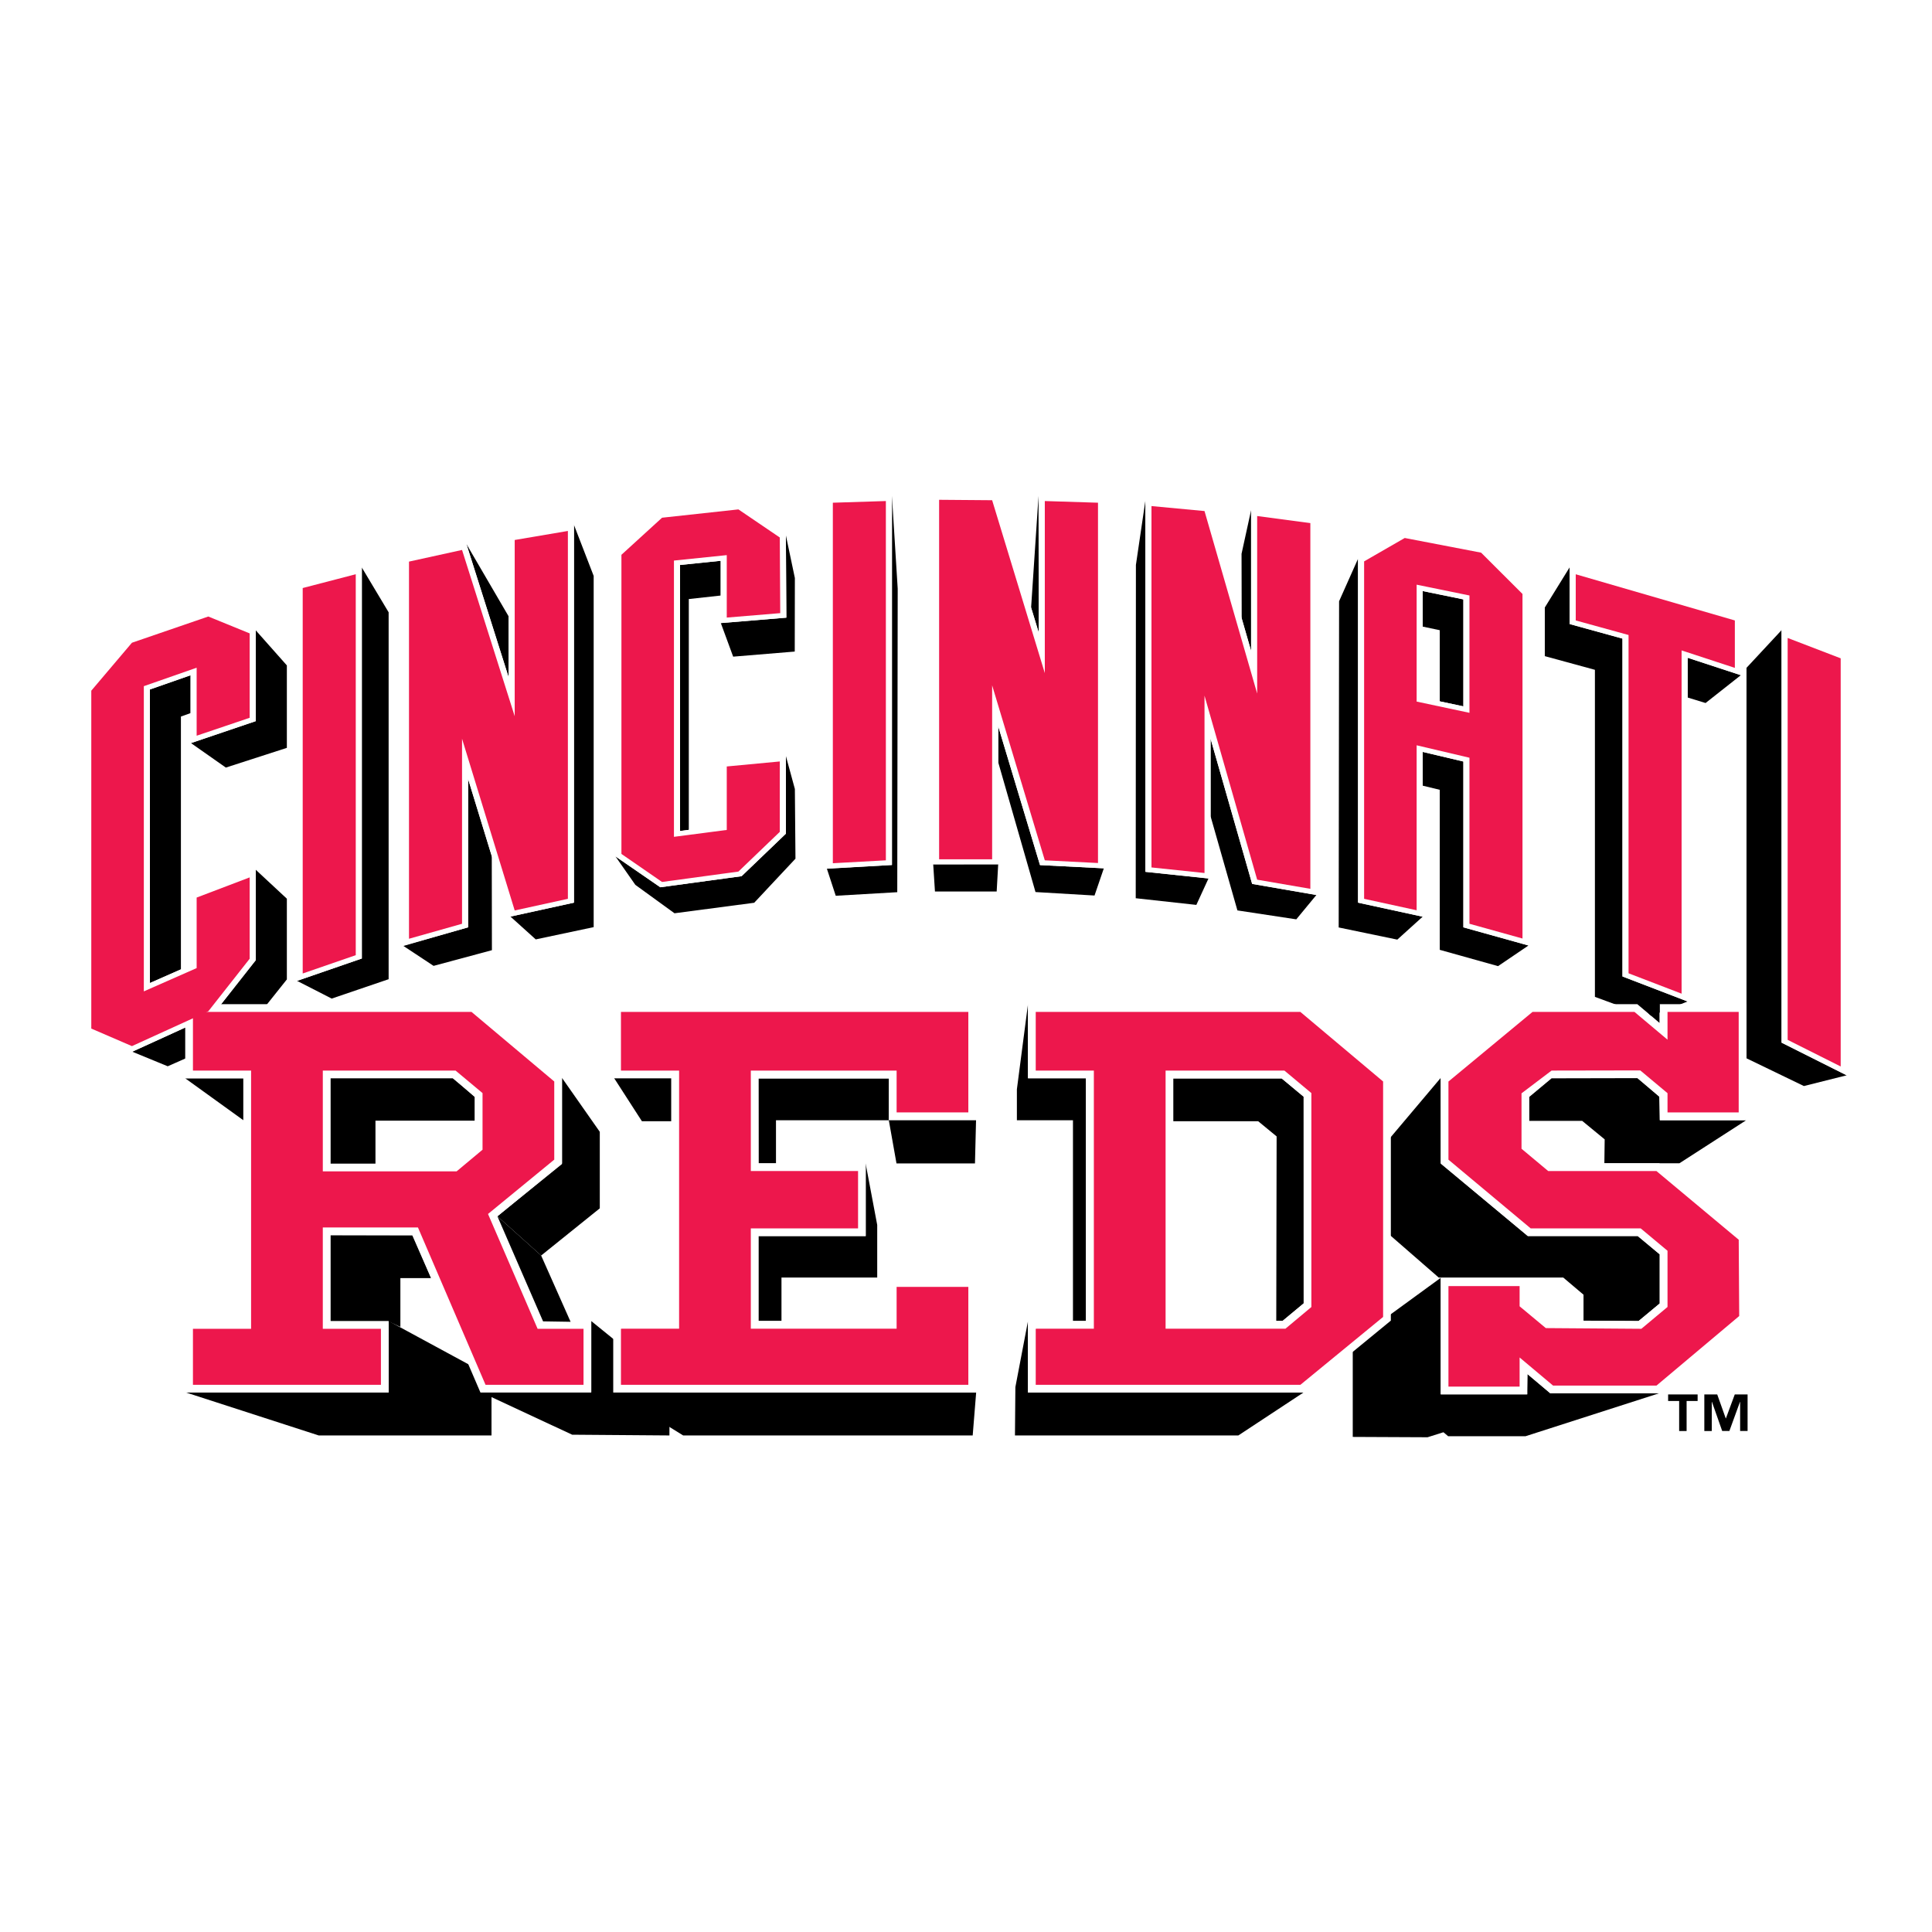 <?xml version="1.0" encoding="utf-8"?>
<!-- Generator: Adobe Illustrator 13.0.0, SVG Export Plug-In . SVG Version: 6.00 Build 14948)  -->
<!DOCTYPE svg PUBLIC "-//W3C//DTD SVG 1.0//EN" "http://www.w3.org/TR/2001/REC-SVG-20010904/DTD/svg10.dtd">
<svg version="1.0" id="Layer_1" xmlns="http://www.w3.org/2000/svg" xmlns:xlink="http://www.w3.org/1999/xlink" x="0px" y="0px"
	 width="192.756px" height="192.756px" viewBox="0 0 192.756 192.756" enable-background="new 0 0 192.756 192.756"
	 xml:space="preserve">
<g>
	<polygon fill-rule="evenodd" clip-rule="evenodd" fill="#FFFFFF" points="0,0 192.756,0 192.756,192.756 0,192.756 0,0 	"/>
	<polygon fill-rule="evenodd" clip-rule="evenodd" points="46.703,77.718 46.703,92.52 40.246,94.375 43.259,96.365 49.078,94.801 
		49.064,85.42 46.703,77.718 	"/>
	<polygon fill-rule="evenodd" clip-rule="evenodd" points="25.518,86.778 25.518,95.798 21.209,101.273 13.194,104.928 
		16.734,106.383 24.421,102.984 28.62,97.717 28.62,89.663 25.518,86.778 	"/>
	<polygon fill-rule="evenodd" clip-rule="evenodd" points="93.107,86.238 93.281,88.948 99.438,88.948 99.59,86.229 93.107,86.238 	
		"/>
	<polygon fill-rule="evenodd" clip-rule="evenodd" points="123.885,61.689 124.821,64.936 124.821,50.903 123.869,55.255 
		123.885,61.689 	"/>
	<polygon fill-rule="evenodd" clip-rule="evenodd" points="79.304,78.716 78.408,75.425 78.408,83.177 73.988,87.418 65.877,88.522 
		61.41,85.45 63.388,88.282 67.295,91.117 75.246,90.069 79.364,85.671 79.304,78.716 	"/>
	<polygon fill-rule="evenodd" clip-rule="evenodd" points="146.002,92.521 146.002,75.977 141.945,75.019 141.945,78.386 
		143.645,78.799 143.645,94.765 149.461,96.391 152.497,94.333 146.002,92.521 	"/>
	<polygon fill-rule="evenodd" clip-rule="evenodd" points="168.378,65.626 168.378,69.592 170.165,70.14 173.687,67.362 
		168.378,65.626 	"/>
	<polygon fill-rule="evenodd" clip-rule="evenodd" points="57.263,52.368 57.263,90.058 50.929,91.447 53.451,93.724 59.231,92.5 
		59.231,57.46 57.263,52.368 	"/>
	<polygon fill-rule="evenodd" clip-rule="evenodd" points="25.518,62.89 25.518,71.947 19.055,74.14 22.533,76.581 28.62,74.614 
		28.62,66.387 25.518,62.89 	"/>
	<polygon fill-rule="evenodd" clip-rule="evenodd" points="103.761,86.31 99.594,72.468 99.594,76.057 103.312,89 109.201,89.347 
		110.13,86.632 103.761,86.31 	"/>
	<polygon fill-rule="evenodd" clip-rule="evenodd" points="124.926,88.188 120.779,73.7 120.779,81.438 123.457,90.832 
		129.33,91.723 131.332,89.299 124.926,88.188 	"/>
	<polygon fill-rule="evenodd" clip-rule="evenodd" points="78.407,53.405 78.453,61.624 71.917,62.163 73.148,65.514 79.292,65.006 
		79.304,57.671 78.407,53.405 	"/>
	<polygon fill-rule="evenodd" clip-rule="evenodd" points="143.645,69.974 146.002,70.474 146.002,59.802 141.945,58.97 
		141.945,62.517 143.645,62.875 143.645,69.974 	"/>
	<polygon fill-rule="evenodd" clip-rule="evenodd" points="161.875,97.422 161.875,63.714 156.604,62.261 156.604,56.601 
		154.126,60.61 154.126,65.463 159.125,66.827 159.125,99.457 164.528,101.447 168.371,99.914 161.875,97.422 	"/>
	<polygon fill-rule="evenodd" clip-rule="evenodd" points="36.1,56.622 36.1,95.63 29.638,97.861 33.094,99.629 38.774,97.695 
		38.774,61.089 36.1,56.622 	"/>
	<polygon fill-rule="evenodd" clip-rule="evenodd" points="46.534,54.277 50.745,67.567 50.745,61.495 46.534,54.277 	"/>
	<polygon fill-rule="evenodd" clip-rule="evenodd" points="19.014,67.37 14.958,68.788 14.958,98.076 18.05,96.713 18.05,71.49 
		19.014,71.146 19.014,67.37 	"/>
	<polygon fill-rule="evenodd" clip-rule="evenodd" points="88.99,49.482 88.99,86.3 82.5,86.674 83.382,89.371 89.52,89.014 
		89.564,58.738 88.99,49.482 	"/>
	<polygon fill-rule="evenodd" clip-rule="evenodd" points="103.635,63.114 103.614,49.482 102.874,60.619 103.635,63.114 	"/>
	<polygon fill-rule="evenodd" clip-rule="evenodd" points="114.276,86.983 114.276,49.938 113.33,56.365 113.312,89.617 
		119.36,90.282 120.571,87.645 114.276,86.983 	"/>
	<polygon fill-rule="evenodd" clip-rule="evenodd" points="71.904,55.95 67.846,56.368 67.846,82.907 68.722,82.793 68.722,59.767 
		71.904,59.417 71.904,55.95 	"/>
	<polygon fill-rule="evenodd" clip-rule="evenodd" points="177.748,104.025 177.748,62.869 174.249,66.63 174.249,105.588 
		179.975,108.355 184.245,107.283 177.748,104.025 	"/>
	<polygon fill-rule="evenodd" clip-rule="evenodd" points="135.491,90.058 135.491,55.75 133.601,59.986 133.561,92.533 
		139.409,93.746 141.939,91.458 135.491,90.058 	"/>
	<polygon fill-rule="evenodd" clip-rule="evenodd" fill="#FFFFFF" points="156.604,56.592 156.604,62.261 161.875,63.714 
		161.875,97.422 168.378,99.922 168.378,65.626 173.693,67.37 173.693,61.55 156.604,56.592 	"/>
	<polygon fill-rule="evenodd" clip-rule="evenodd" fill="#FFFFFF" points="29.597,58.303 29.597,97.875 36.1,95.63 36.1,56.612 
		29.597,58.303 	"/>
	<polygon fill-rule="evenodd" clip-rule="evenodd" fill="#FFFFFF" points="50.745,53.467 50.745,67.567 46.531,54.258 40.2,55.649 
		40.2,94.357 46.703,92.52 46.703,77.718 50.915,91.448 57.263,90.058 57.263,52.362 50.745,53.467 	"/>
	<polygon fill-rule="evenodd" clip-rule="evenodd" fill="#FFFFFF" points="20.803,60.964 12.767,63.722 8.504,68.752 8.504,102.92 
		13.171,104.939 21.209,101.273 25.518,95.798 25.518,86.757 19.014,89.232 19.014,96.288 14.958,98.076 14.958,68.788 
		19.014,67.37 19.014,74.147 25.518,71.947 25.518,62.885 20.803,60.964 	"/>
	<polygon fill-rule="evenodd" clip-rule="evenodd" fill="#FFFFFF" points="82.487,49.676 82.487,86.659 88.99,86.3 88.99,49.472 
		82.487,49.676 	"/>
	<polygon fill-rule="evenodd" clip-rule="evenodd" fill="#FFFFFF" points="103.635,49.472 103.635,63.114 99.461,49.413 
		93.09,49.362 93.09,86.229 99.594,86.229 99.594,72.468 103.761,86.31 110.155,86.635 110.155,49.676 103.635,49.472 	"/>
	<polygon fill-rule="evenodd" clip-rule="evenodd" fill="#FFFFFF" points="124.821,50.899 124.821,64.936 120.664,50.534 
		114.276,49.932 114.276,86.983 120.779,87.667 120.779,73.7 124.926,88.188 131.34,89.292 131.34,51.766 124.821,50.899 	"/>
	<polygon fill-rule="evenodd" clip-rule="evenodd" fill="#FFFFFF" points="71.904,62.166 78.453,61.624 78.407,53.389 73.854,50.3 
		65.752,51.183 61.393,55.161 61.393,85.429 65.877,88.522 73.988,87.418 78.408,83.177 78.408,75.413 71.904,76.025 71.904,82.379 
		67.846,82.907 67.846,56.368 71.904,55.95 71.904,62.166 	"/>
	<polygon fill-rule="evenodd" clip-rule="evenodd" fill="#FFFFFF" points="177.748,62.866 177.748,104.025 184.252,107.291 
		184.252,65.363 177.748,62.866 	"/>
	<path fill-rule="evenodd" clip-rule="evenodd" fill="#FFFFFF" d="M148.107,54.693l-8.082-1.554l-4.534,2.61v34.309l6.454,1.404
		V75.019l4.057,0.958v16.545l6.503,1.812V59.081L148.107,54.693L148.107,54.693L148.107,54.693z M141.945,69.611V58.97l4.057,0.832
		v10.672L141.945,69.611L141.945,69.611z"/>
	<polygon fill-rule="evenodd" clip-rule="evenodd" points="24.28,107.576 18.469,107.576 24.28,111.766 24.28,107.576 	"/>
	<polygon fill-rule="evenodd" clip-rule="evenodd" points="32.951,107.555 45.209,107.555 47.371,109.453 47.371,111.809 
		37.46,111.809 37.46,116.176 32.951,116.176 32.951,107.555 	"/>
	<polygon fill-rule="evenodd" clip-rule="evenodd" points="38.777,131.803 38.777,138.906 18.483,138.906 31.798,143.215 
		49.037,143.215 49.037,137.363 38.777,131.803 	"/>
	<polygon fill-rule="evenodd" clip-rule="evenodd" points="32.951,123.23 32.951,131.828 38.746,131.828 39.946,132.389 
		39.946,127.518 43.002,127.518 41.133,123.248 32.951,123.23 	"/>
	<polygon fill-rule="evenodd" clip-rule="evenodd" points="58.99,131.803 58.99,138.871 47.922,138.871 57.087,143.141 
		66.789,143.215 66.808,138.145 58.99,131.803 	"/>
	<polygon fill-rule="evenodd" clip-rule="evenodd" points="66.981,111.867 66.981,107.52 61.242,107.52 64.044,111.867 
		66.981,111.867 	"/>
	<polygon fill-rule="evenodd" clip-rule="evenodd" points="87.52,122.215 86.362,116.072 86.362,123.318 75.663,123.318 
		75.663,131.793 77.968,131.793 77.968,127.459 87.52,127.459 87.52,122.215 	"/>
	<polygon fill-rule="evenodd" clip-rule="evenodd" points="97.046,143.215 97.391,138.934 61.242,138.934 68.16,143.215 
		97.046,143.215 	"/>
	<polygon fill-rule="evenodd" clip-rule="evenodd" points="130.045,138.934 102.562,138.934 102.562,131.803 101.304,138.393 
		101.263,143.215 123.549,143.215 130.045,138.934 	"/>
	<polygon fill-rule="evenodd" clip-rule="evenodd" points="108.337,107.562 102.562,107.562 102.562,100.186 101.455,108.678 
		101.455,111.766 107.05,111.766 107.05,131.793 108.337,131.793 108.337,107.562 	"/>
	<polygon fill-rule="evenodd" clip-rule="evenodd" points="130.064,109.414 127.879,107.605 117.042,107.605 117.042,111.867 
		125.531,111.867 127.369,113.379 127.333,131.787 127.958,131.783 130.071,130.033 130.064,109.414 	"/>
	<polygon fill-rule="evenodd" clip-rule="evenodd" points="165.603,111.766 165.542,109.418 163.323,107.52 154.813,107.52 
		152.545,109.416 152.545,111.828 157.854,111.828 160.099,113.674 160.068,116.062 167.551,116.062 174.217,111.766 
		165.603,111.766 	"/>
	<polygon fill-rule="evenodd" clip-rule="evenodd" points="165.517,139.012 154.691,139.012 152.396,137.076 152.344,139.113 
		143.747,139.113 143.747,127.486 134.964,133.889 134.964,143.361 142.426,143.395 144.012,142.895 144.483,143.293 152.2,143.293 
		165.517,139.012 	"/>
	<polygon fill-rule="evenodd" clip-rule="evenodd" points="163.382,123.309 152.416,123.309 143.751,116.104 143.74,107.543 
		134.908,118.014 134.908,119.949 143.538,127.459 155.963,127.459 157.988,129.172 157.988,131.768 163.479,131.799 
		165.586,130.062 165.586,125.143 163.382,123.309 	"/>
	<polygon fill-rule="evenodd" clip-rule="evenodd" points="59.841,112.922 56.071,107.543 56.071,116.133 49.627,121.348 
		53.99,125.264 59.841,120.555 59.841,112.922 	"/>
	<polygon fill-rule="evenodd" clip-rule="evenodd" points="88.677,111.742 88.699,107.605 75.663,107.605 75.679,116.072 
		77.42,116.072 77.42,111.766 88.677,111.766 89.443,116.076 97.273,116.076 97.381,111.742 88.677,111.742 	"/>
	<polygon fill-rule="evenodd" clip-rule="evenodd" fill="#FFFFFF" points="97.383,111.758 97.383,100.186 61.242,100.186 
		61.182,100.186 61.182,107.586 61.242,107.586 66.981,107.586 66.981,131.793 61.242,131.793 61.242,131.803 61.182,131.803 
		61.182,138.934 61.242,138.934 97.383,138.934 97.383,127.619 88.684,127.619 88.684,131.793 75.681,131.793 75.681,123.326 
		86.381,123.326 86.381,116.062 75.681,116.062 75.681,107.586 88.684,107.586 88.684,111.758 97.383,111.758 	"/>
	<path fill-rule="evenodd" clip-rule="evenodd" fill="#FFFFFF" d="M54.145,131.803l-4.518-10.455l6.444-5.285v-8.52l-8.748-7.357
		H18.479v7.4h5.801v24.217h-5.801v7.131h20.299v-7.131h-5.8v-8.566h8.214l6.743,15.697H58.99v-7.131H54.145L54.145,131.803
		L54.145,131.803z M32.978,107.586h12.196l2.197,1.834v4.924l-2.097,1.752H32.978V107.586L32.978,107.586z"/>
	<path fill-rule="evenodd" clip-rule="evenodd" fill="#FFFFFF" d="M130.017,100.186h-27.393h-0.062v7.4h0.062h5.738v24.207h-5.738
		v0.01h-0.062v7.131h0.062h27.393l8.748-7.176v-24.215L130.017,100.186L130.017,100.186L130.017,100.186z M130.064,130.041
		l-2.096,1.752h-10.906v-24.207h10.807l2.195,1.834V130.041L130.064,130.041z"/>
	<polygon fill-rule="evenodd" clip-rule="evenodd" fill="#FFFFFF" points="174.242,123.326 165.542,116.062 154.742,116.062 
		152.573,114.25 152.573,109.441 154.801,107.584 163.37,107.566 165.597,109.426 165.597,111.758 174.242,111.758 174.242,100.186 
		165.597,100.186 165.597,102.072 163.354,100.186 152.621,100.186 143.74,107.543 143.74,116.062 152.438,123.326 163.412,123.326 
		165.597,125.15 165.597,130.035 163.481,131.801 154.506,131.734 152.385,129.969 152.385,127.543 143.74,127.543 143.74,139.113 
		152.385,139.113 152.385,137.092 154.667,139.012 154.707,139.012 165.549,139.012 174.296,131.656 174.242,123.326 	"/>
	<polygon fill-rule="evenodd" clip-rule="evenodd" points="53.99,125.264 56.927,131.875 54.182,131.832 49.627,121.348 
		53.99,125.264 	"/>
	<polygon fill-rule="evenodd" clip-rule="evenodd" points="165.567,100.186 165.567,102.053 164.474,101.121 165.567,100.186 	"/>
	<polygon fill-rule="evenodd" clip-rule="evenodd" fill="#ED174C" points="173.086,61.902 157.212,57.295 157.212,61.902 
		162.481,63.355 162.481,97.105 167.773,99.139 167.773,64.892 173.086,66.635 173.086,61.902 	"/>
	<polygon fill-rule="evenodd" clip-rule="evenodd" fill="#ED174C" points="35.494,57.292 35.494,95.298 30.201,97.125 
		30.201,58.668 35.494,57.292 	"/>
	<polygon fill-rule="evenodd" clip-rule="evenodd" fill="#ED174C" points="51.352,53.874 51.352,71.458 46.098,54.869 
		40.806,56.031 40.806,93.66 46.098,92.165 46.098,73.703 51.352,90.837 56.658,89.675 56.658,52.974 51.352,53.874 	"/>
	<polygon fill-rule="evenodd" clip-rule="evenodd" fill="#ED174C" points="20.781,61.51 13.163,64.126 9.108,68.91 9.108,102.621 
		13.163,104.371 20.781,100.898 24.91,95.652 24.91,87.537 19.62,89.55 19.62,96.586 14.35,98.91 14.35,68.459 19.62,66.618 
		19.62,73.402 24.91,71.614 24.91,63.194 20.781,61.51 	"/>
	<polygon fill-rule="evenodd" clip-rule="evenodd" fill="#ED174C" points="88.383,49.989 88.383,85.835 83.093,86.125 
		83.093,50.156 88.383,49.989 	"/>
	<polygon fill-rule="evenodd" clip-rule="evenodd" fill="#ED174C" points="104.241,49.989 104.241,67.155 98.986,49.907 
		93.696,49.865 93.696,85.732 98.986,85.732 98.986,68.378 104.241,85.835 109.547,86.104 109.547,50.156 104.241,49.989 	"/>
	<polygon fill-rule="evenodd" clip-rule="evenodd" fill="#ED174C" points="125.428,51.484 125.428,69.197 120.174,50.988 
		114.883,50.491 114.883,86.545 120.174,87.1 120.174,69.405 125.428,87.765 130.734,88.678 130.734,52.189 125.428,51.484 	"/>
	<polygon fill-rule="evenodd" clip-rule="evenodd" fill="#ED174C" points="73.672,50.823 66.053,51.653 62,55.352 62,85.197 
		66.053,87.994 73.672,86.956 77.8,82.995 77.8,75.971 72.509,76.47 72.509,82.804 67.24,83.49 67.24,55.928 72.509,55.385 
		72.509,61.615 77.845,61.173 77.8,53.626 73.672,50.823 	"/>
	<polygon fill-rule="evenodd" clip-rule="evenodd" fill="#ED174C" points="183.646,106.402 183.646,65.681 178.354,63.649 
		178.354,103.746 183.646,106.402 	"/>
	<path fill-rule="evenodd" clip-rule="evenodd" fill="#ED174C" d="M147.77,55.139l-7.619-1.464l-4.053,2.334v33.666l5.24,1.142
		V74.358l5.27,1.241v16.565l5.291,1.473V59.259L147.77,55.139L147.77,55.139L147.77,55.139z M141.338,69.997V58.333l5.27,1.078
		v11.707L141.338,69.997L141.338,69.997z"/>
	<polygon fill-rule="evenodd" clip-rule="evenodd" fill="#ED174C" points="61.953,100.959 61.953,106.814 67.754,106.814 
		67.754,132.564 62.013,132.564 62.013,132.574 61.953,132.574 61.953,138.162 96.611,138.162 96.611,128.393 89.456,128.393 
		89.456,132.564 74.909,132.564 74.909,122.557 85.609,122.557 85.609,116.834 74.909,116.834 74.909,106.814 89.456,106.814 
		89.456,110.984 96.611,110.984 96.611,100.959 61.953,100.959 	"/>
	<path fill-rule="evenodd" clip-rule="evenodd" fill="#ED174C" d="M53.637,132.574l-4.948-11.455l6.609-5.422V107.9l-8.255-6.941
		H19.25v5.855h5.801v25.76H19.25v5.588h18.755v-5.588h-5.799v-10.109H41.7l6.742,15.697h9.776v-5.588H53.637L53.637,132.574
		L53.637,132.574z M48.143,114.707l-2.587,2.16H32.207v-10.053h13.248l2.688,2.244V114.707L48.143,114.707z"/>
	<path fill-rule="evenodd" clip-rule="evenodd" fill="#ED174C" d="M129.737,100.959h-26.402v5.855h5.799v25.75h-5.738v0.01h-0.061
		v5.588h26.407l8.251-6.77V107.9L129.737,100.959L129.737,100.959L129.737,100.959z M130.836,130.402l-2.587,2.162h-11.958v-25.75
		h11.857l2.688,2.244V130.402L130.836,130.402z"/>
	<polygon fill-rule="evenodd" clip-rule="evenodd" fill="#ED174C" points="166.368,100.959 166.368,103.73 163.072,100.959 
		152.899,100.959 144.512,107.904 144.512,115.701 152.718,122.557 163.693,122.557 166.368,124.789 166.368,130.396 
		163.76,132.574 154.225,132.504 151.612,130.33 151.612,128.314 144.512,128.314 144.512,138.34 151.612,138.34 151.612,135.436 
		154.95,138.24 165.268,138.24 173.521,131.301 173.473,123.689 165.261,116.834 154.463,116.834 151.802,114.611 151.802,109.082 
		154.801,106.811 163.65,106.795 166.368,109.066 166.368,110.984 173.47,110.984 173.47,100.959 166.368,100.959 	"/>
	<path fill-rule="evenodd" clip-rule="evenodd" d="M169.373,139.775h-1.1v2.996h-0.743v-2.996h-1.101v-0.65h2.943V139.775
		L169.373,139.775L169.373,139.775z M174.358,142.768h-0.745v-2.9h-0.016l-1.056,2.9h-0.718l-1.021-2.9h-0.018v2.904h-0.743v-3.646
		h1.288l0.848,2.383h0.018l0.882-2.383h1.28V142.768L174.358,142.768z"/>
</g>
</svg>
